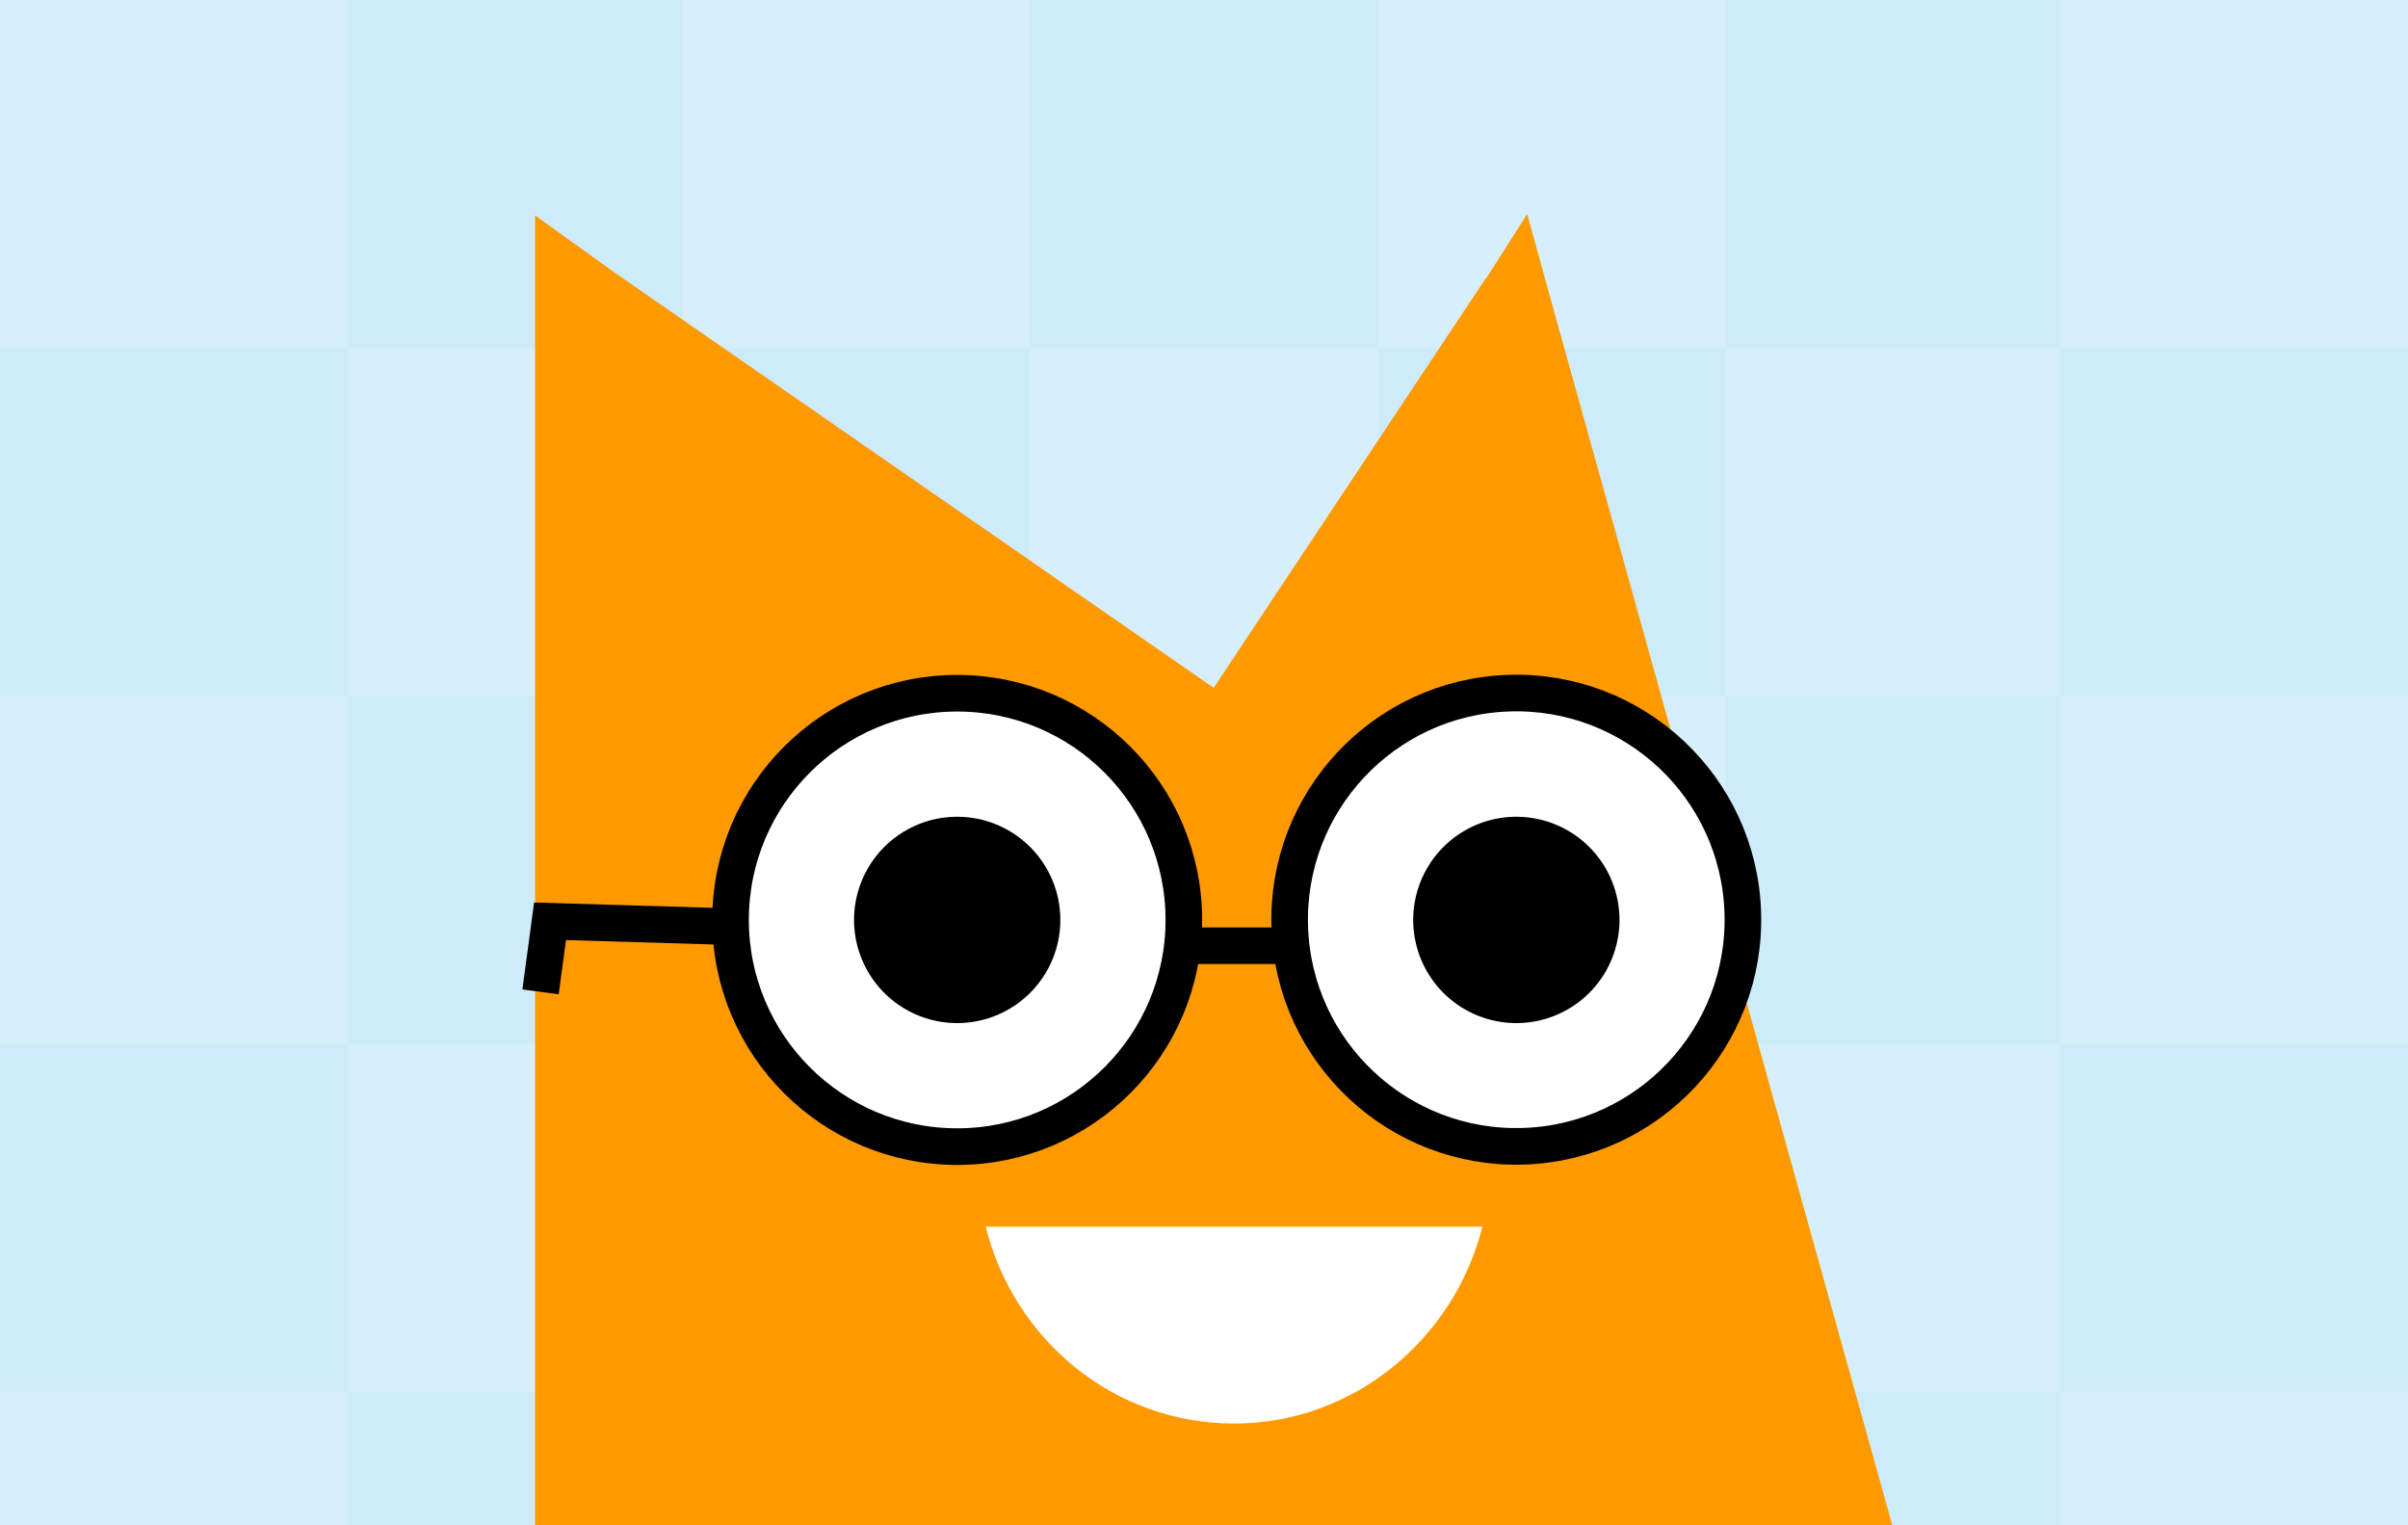 <svg xmlns="http://www.w3.org/2000/svg" width="180" height="114" fill="none"><rect width="100%" height="100%" fill="#808080" stroke="none"/><g clip-path="url(#a)"><path fill="#CDEBF9" d="M0 0h180v114H0z"/><path fill="#D7EFFA" d="M0 0h26v26H0zM0 52h26v26H0zM0 104h26v26H0zM26 26h25v26H26zM26 78h25v26H26zM51 0h26v26H51zM51 52h26v26H51zM51 104h26v26H51zM103 0h26v26h-26zM103 52h26v26h-26zM103 104h26v26h-26zM154 0h26v26h-26zM154 52h26v26h-26zM154 104h26v26h-26zM77 26h26v26H77zM77 78h26v26H77zM129 26h25v26h-25zM129 78h25v26h-25z"/><path fill="#F90" d="M116.29 23.71 114.159 16l-3.043 4.768-.102.102-20.29 30.536L45.784 20.26 40 16.1V114h101.449L116.29 23.71Z"/><path stroke="#000" stroke-miterlimit="10" stroke-width="2.736" d="M96 70.681h-7.405"/><path fill="#fff" stroke="#000" stroke-miterlimit="10" stroke-width="2.736" d="M113.906 85.669c9.351-.312 16.68-8.145 16.368-17.496-.311-9.351-8.144-16.68-17.495-16.368-9.352.312-16.68 8.145-16.368 17.496.31 9.351 8.144 16.68 17.495 16.368ZM71.551 85.696c9.357 0 16.942-7.586 16.942-16.942 0-9.357-7.585-16.943-16.942-16.943-9.356 0-16.942 7.586-16.942 16.943 0 9.356 7.586 16.942 16.942 16.942Z"/><path fill="#000" d="M113.348 76.464a7.71 7.71 0 1 0 0-15.42 7.71 7.71 0 0 0 0 15.42ZM71.551 76.464a7.71 7.71 0 1 0 0-15.42 7.71 7.71 0 0 0 0 15.42Z"/><path stroke="#000" stroke-miterlimit="10" stroke-width="2.736" d="m54.71 69.261-13.594-.406-.71 5.276"/><path fill="#fff" d="M110.812 91.681c-2.131 8.421-9.638 14.711-18.566 14.711-8.927 0-16.434-6.189-18.565-14.71h37.131Z"/></g><defs><clipPath id="a"><path fill="#fff" d="M0 0h180v114H0z"/></clipPath></defs></svg>